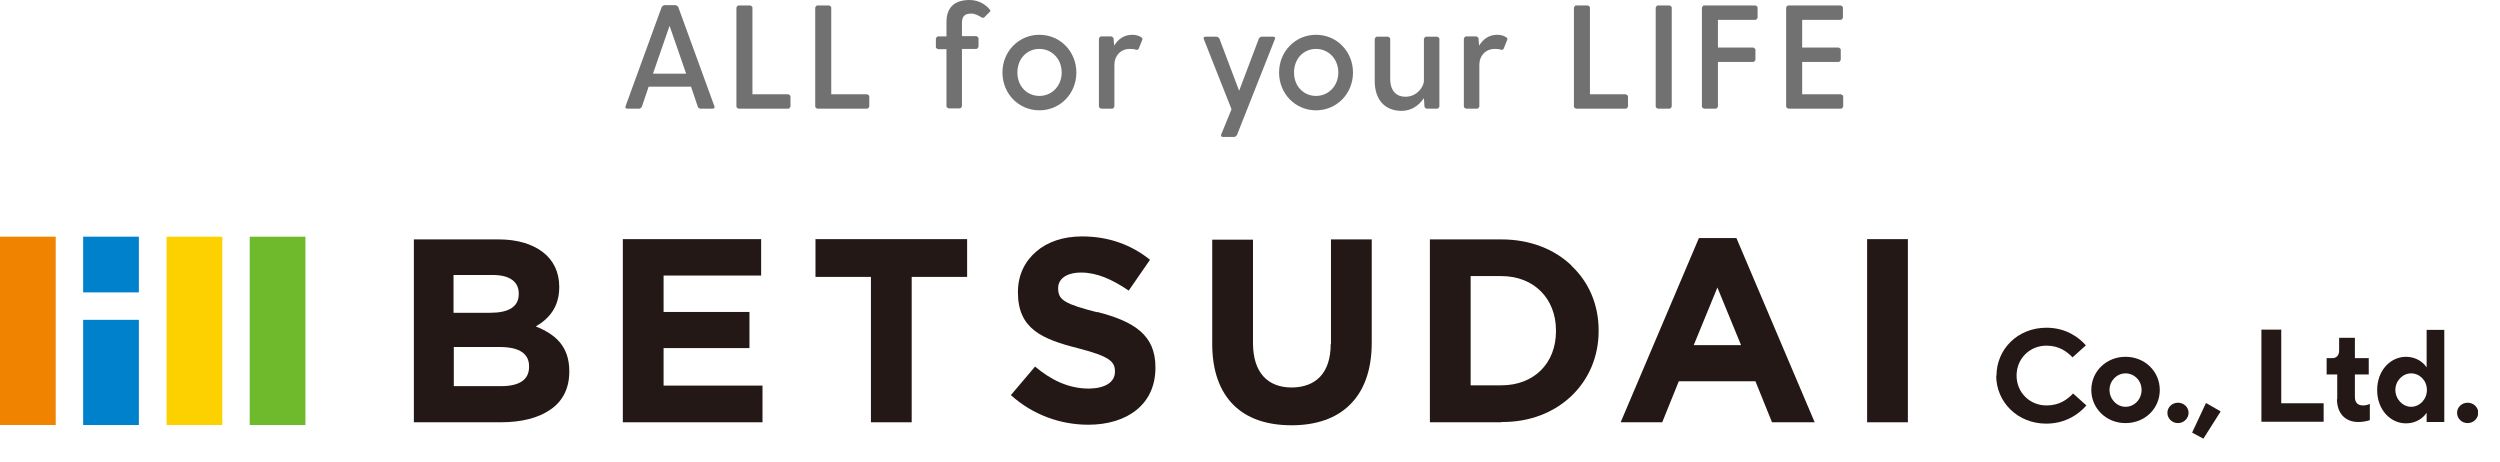 <svg width="92" height="17" viewBox="0 0 92 17" fill="none" xmlns="http://www.w3.org/2000/svg">
<g clip-path="url(#clip0_7014_32724)">
<path d="M26.21 4H25.77C25.77 4 25.69 3.98 25.68 3.93L25.43 3.19H23.87L23.62 3.93C23.62 3.93 23.57 4 23.53 4H23.09C23.03 4 23 3.96 23.02 3.91L24.35 0.26C24.35 0.26 24.4 0.19 24.45 0.19H24.86C24.86 0.19 24.94 0.21 24.96 0.26L26.29 3.91C26.31 3.96 26.29 4 26.22 4H26.21ZM25.25 2.71L24.64 0.95L24.03 2.71H25.25Z" fill="#727171"/>
<path d="M29.09 3.55V3.92C29.09 3.92 29.06 4 29.01 4H27.18C27.18 4 27.1 3.97 27.1 3.92V0.28C27.1 0.28 27.13 0.2 27.18 0.2H27.61C27.61 0.2 27.69 0.23 27.69 0.28V3.47H29.01C29.01 3.47 29.09 3.5 29.09 3.55Z" fill="#727171"/>
<path d="M31.99 3.55V3.92C31.99 3.92 31.96 4 31.91 4H30.08C30.08 4 30 3.97 30 3.92V0.28C30 0.28 30.03 0.2 30.08 0.2H30.51C30.51 0.2 30.59 0.23 30.59 0.28V3.47H31.91C31.91 3.47 31.99 3.5 31.99 3.55Z" fill="#727171"/>
<path d="M36.43 0.43L36.22 0.64C36.22 0.64 36.17 0.67 36.14 0.65C36 0.57 35.89 0.5 35.74 0.5C35.46 0.5 35.4 0.64 35.4 0.86V1.33H35.93C35.93 1.33 36.01 1.36 36.01 1.41V1.72C36.01 1.72 35.98 1.8 35.93 1.8H35.4V3.91C35.4 3.91 35.37 3.99 35.32 3.99H34.91C34.91 3.99 34.83 3.96 34.83 3.91V1.81H34.52C34.52 1.81 34.44 1.78 34.44 1.73V1.42C34.44 1.42 34.47 1.34 34.52 1.34H34.83V0.81C34.83 0.27 35.13 0 35.68 0C36.03 0 36.29 0.18 36.43 0.36C36.45 0.38 36.45 0.41 36.43 0.43Z" fill="#727171"/>
<path d="M36.89 2.67C36.89 1.89 37.49 1.28 38.25 1.28C39.01 1.28 39.61 1.89 39.61 2.67C39.61 3.45 39.01 4.06 38.25 4.06C37.49 4.06 36.89 3.45 36.89 2.67ZM39.07 2.67C39.07 2.17 38.71 1.8 38.25 1.8C37.79 1.8 37.44 2.16 37.44 2.67C37.44 3.18 37.8 3.53 38.25 3.53C38.7 3.53 39.07 3.17 39.07 2.67Z" fill="#727171"/>
<path d="M42.03 1.48L41.91 1.78C41.89 1.83 41.86 1.84 41.8 1.83C41.75 1.81 41.69 1.8 41.58 1.8C41.24 1.8 41.01 2.05 41.01 2.38V3.92C41.01 3.92 40.98 4 40.93 4H40.52C40.52 4 40.44 3.97 40.44 3.92V1.42C40.44 1.42 40.47 1.34 40.52 1.34H40.9C40.9 1.34 40.98 1.37 40.98 1.42L41 1.68C41.15 1.44 41.36 1.28 41.67 1.28C41.81 1.28 41.93 1.32 42.01 1.38C42.05 1.41 42.05 1.44 42.03 1.48Z" fill="#727171"/>
<path d="M46.92 1.43L45.52 4.97C45.52 4.97 45.47 5.04 45.42 5.04H45.01C44.95 5.04 44.92 5.01 44.94 4.95L45.32 4.02L44.3 1.44C44.28 1.38 44.3 1.35 44.36 1.35H44.77C44.77 1.35 44.85 1.37 44.87 1.41L45.6 3.34L46.33 1.41C46.33 1.41 46.38 1.35 46.43 1.35H46.85C46.91 1.35 46.94 1.38 46.92 1.44V1.43Z" fill="#727171"/>
<path d="M47.07 2.67C47.07 1.89 47.67 1.28 48.43 1.28C49.19 1.28 49.79 1.89 49.79 2.67C49.79 3.45 49.19 4.06 48.43 4.06C47.67 4.06 47.07 3.45 47.07 2.67ZM49.25 2.67C49.25 2.17 48.89 1.8 48.43 1.8C47.97 1.8 47.62 2.16 47.62 2.67C47.62 3.18 47.98 3.53 48.43 3.53C48.88 3.53 49.25 3.17 49.25 2.67Z" fill="#727171"/>
<path d="M52.97 1.42V3.92C52.97 3.92 52.94 4 52.89 4H52.5C52.5 4 52.42 3.97 52.42 3.92L52.4 3.61C52.22 3.88 51.94 4.08 51.58 4.08C50.98 4.08 50.59 3.69 50.59 2.98V1.43C50.59 1.43 50.62 1.35 50.67 1.35H51.08C51.08 1.35 51.16 1.38 51.16 1.43V2.9C51.16 3.36 51.4 3.56 51.72 3.56C52.17 3.56 52.4 3.16 52.4 2.98V1.43C52.4 1.43 52.43 1.35 52.48 1.35H52.89C52.89 1.35 52.97 1.38 52.97 1.43V1.42Z" fill="#727171"/>
<path d="M55.46 1.48L55.34 1.78C55.32 1.83 55.29 1.84 55.23 1.83C55.18 1.81 55.12 1.8 55.01 1.8C54.67 1.8 54.44 2.05 54.44 2.38V3.92C54.44 3.92 54.41 4 54.36 4H53.95C53.95 4 53.87 3.97 53.87 3.92V1.42C53.87 1.42 53.9 1.34 53.95 1.34H54.33C54.33 1.34 54.41 1.37 54.41 1.42L54.43 1.68C54.58 1.44 54.79 1.28 55.1 1.28C55.24 1.28 55.36 1.32 55.44 1.38C55.48 1.41 55.48 1.44 55.46 1.48Z" fill="#727171"/>
<path d="M59.91 3.55V3.92C59.91 3.92 59.88 4 59.83 4H58C58 4 57.92 3.97 57.92 3.92V0.28C57.92 0.28 57.95 0.2 58 0.2H58.43C58.43 0.2 58.51 0.23 58.51 0.28V3.47H59.83C59.83 3.47 59.91 3.5 59.91 3.55Z" fill="#727171"/>
<path d="M61.01 0.2H61.44C61.44 0.2 61.52 0.23 61.52 0.28V3.92C61.52 3.92 61.49 4 61.44 4H61.01C61.01 4 60.93 3.97 60.93 3.92V0.28C60.93 0.28 60.96 0.2 61.01 0.2Z" fill="#727171"/>
<path d="M64.68 0.28V0.65C64.68 0.65 64.65 0.73 64.6 0.73H63.22V1.75H64.52C64.52 1.75 64.6 1.78 64.6 1.83V2.2C64.6 2.2 64.57 2.28 64.52 2.28H63.22V3.92C63.22 3.92 63.19 4 63.14 4H62.71C62.71 4 62.63 3.97 62.63 3.92V0.28C62.63 0.28 62.66 0.2 62.71 0.2H64.6C64.6 0.2 64.68 0.23 64.68 0.28Z" fill="#727171"/>
<path d="M67.83 3.55V3.92C67.83 3.92 67.8 4 67.75 4H65.81C65.81 4 65.73 3.97 65.73 3.92V0.28C65.73 0.28 65.76 0.2 65.81 0.2H67.74C67.74 0.2 67.82 0.23 67.82 0.28V0.65C67.82 0.65 67.79 0.73 67.74 0.73H66.32V1.75H67.66C67.66 1.75 67.74 1.78 67.74 1.83V2.2C67.74 2.2 67.71 2.28 67.66 2.28H66.32V3.47H67.75C67.75 3.47 67.83 3.5 67.83 3.55Z" fill="#727171"/>
<path d="M2.05 8.71H0V15.64H2.05V8.71Z" fill="#F08300"/>
<path d="M5.11 8.71H3.06V10.76H5.11V8.71Z" fill="#0081CC"/>
<path d="M5.11 11.77H3.06V15.64H5.11V11.77Z" fill="#0081CC"/>
<path d="M8.18 8.71H6.13V15.64H8.18V8.71Z" fill="#FDD000"/>
<path d="M11.24 8.71H9.19V15.64H11.24V8.71Z" fill="#6FBA2C"/>
<path d="M19.72 12.01C20.19 11.74 20.58 11.31 20.58 10.57V10.55C20.58 10.02 20.37 9.58 19.98 9.28C19.59 8.98 19.04 8.81 18.35 8.81H15.23V15.54H18.43C19.19 15.54 19.82 15.38 20.26 15.07C20.7 14.77 20.95 14.3 20.95 13.68V13.66C20.95 12.77 20.47 12.31 19.71 12.01H19.72ZM16.7 10.12H18.14C18.76 10.12 19.09 10.37 19.09 10.8V10.82C19.09 11.31 18.69 11.51 18.04 11.51H16.69V10.12H16.7ZM19.47 13.5C19.47 13.99 19.09 14.21 18.44 14.21H16.7V12.77H18.39C19.15 12.77 19.47 13.04 19.47 13.48V13.5Z" fill="#231815"/>
<path d="M24.42 12.81H27.58V11.48H24.42V10.14H28.01V8.8H22.92V15.54H22.94H28.06V14.19H24.42V12.81Z" fill="#231815"/>
<path d="M30.01 10.19H32.05V15.54H33.55V10.19H35.59V8.8H30.01V10.19Z" fill="#231815"/>
<path d="M40.37 11.49C39.21 11.19 38.94 11.05 38.94 10.62V10.6C38.94 10.28 39.22 10.03 39.79 10.03C40.36 10.03 40.93 10.28 41.53 10.69H41.54L42.32 9.56C41.64 9.01 40.8 8.7 39.82 8.7C39.13 8.7 38.54 8.9 38.13 9.26C37.71 9.62 37.46 10.13 37.46 10.74V10.76C37.46 12.1 38.34 12.48 39.69 12.82C40.81 13.11 41.03 13.3 41.03 13.66V13.68C41.03 14.06 40.68 14.29 40.08 14.3C39.32 14.3 38.69 13.99 38.09 13.49L37.2 14.54C38.01 15.27 39.03 15.63 40.05 15.63C40.77 15.63 41.39 15.44 41.83 15.08C42.27 14.72 42.52 14.2 42.52 13.53V13.51C42.52 12.33 41.74 11.83 40.38 11.48L40.37 11.49Z" fill="#231815"/>
<path d="M48.97 12.66C48.97 13.72 48.43 14.25 47.54 14.26C46.64 14.26 46.11 13.7 46.11 12.62V8.82H44.61V12.66C44.61 13.65 44.89 14.4 45.39 14.9C45.89 15.4 46.62 15.65 47.53 15.65C48.43 15.65 49.17 15.4 49.68 14.89C50.19 14.39 50.48 13.63 50.48 12.61V8.81H48.98V12.66H48.97Z" fill="#231815"/>
<path d="M57.83 9.77C57.2 9.17 56.31 8.81 55.25 8.81H52.62V15.54H55.25V15.53C56.31 15.54 57.2 15.17 57.83 14.57C58.46 13.97 58.83 13.13 58.83 12.18V12.16C58.83 11.21 58.47 10.38 57.83 9.78V9.77ZM57.26 12.19C57.26 13.37 56.45 14.18 55.25 14.18H54.12V10.16H55.25C56.45 10.16 57.26 10.99 57.26 12.16V12.18V12.19Z" fill="#231815"/>
<path d="M62.52 8.76L59.64 15.54H61.17L61.78 14.03H64.6L65.21 15.54H66.78L63.9 8.76H62.52ZM62.33 12.7L63.2 10.58L64.07 12.7H62.33Z" fill="#231815"/>
<path d="M68.71 8.8V15.54H68.72H70.21V8.8H68.71Z" fill="#231815"/>
<path d="M73.47 13.83C73.47 12.85 74.25 12.06 75.31 12.06C76.03 12.06 76.51 12.42 76.76 12.71L76.27 13.15C76.07 12.95 75.79 12.72 75.31 12.72C74.69 12.72 74.21 13.2 74.21 13.82C74.21 14.44 74.69 14.92 75.31 14.92C75.79 14.92 76.08 14.7 76.29 14.48L76.78 14.92C76.52 15.22 76.03 15.59 75.3 15.59C74.25 15.59 73.46 14.8 73.46 13.82L73.47 13.83Z" fill="#231815"/>
<path d="M76.96 14.35C76.96 13.67 77.51 13.13 78.22 13.13C78.93 13.13 79.48 13.67 79.48 14.35C79.48 15.03 78.94 15.57 78.22 15.57C77.5 15.57 76.96 15.02 76.96 14.35ZM78.81 14.35C78.81 14 78.54 13.74 78.22 13.74C77.9 13.74 77.63 14.01 77.63 14.35C77.63 14.69 77.9 14.97 78.22 14.97C78.54 14.97 78.81 14.7 78.81 14.35Z" fill="#231815"/>
<path d="M79.76 15.19C79.76 14.99 79.93 14.82 80.15 14.82C80.37 14.82 80.54 14.99 80.54 15.19C80.54 15.39 80.37 15.57 80.15 15.57C79.93 15.57 79.76 15.4 79.76 15.19Z" fill="#231815"/>
<path d="M81.08 16.14L80.67 15.92L81.18 14.83L81.72 15.14L81.08 16.15V16.14Z" fill="#231815"/>
<path d="M83.22 15.52V12.13H83.95V14.84H85.51V15.52H83.22Z" fill="#231815"/>
<path d="M86.01 14.7V13.78H85.62V13.18H85.83C85.98 13.18 86.08 13.08 86.08 12.9V12.43H86.66V13.18H87.17V13.78H86.66V14.6C86.66 14.82 86.77 14.92 86.96 14.92C87.07 14.92 87.16 14.89 87.21 14.86V15.46C87.13 15.49 86.96 15.53 86.79 15.53C86.31 15.53 86 15.22 86 14.68L86.01 14.7Z" fill="#231815"/>
<path d="M87.48 14.35C87.48 13.62 87.98 13.13 88.54 13.13C88.93 13.13 89.19 13.35 89.29 13.51H89.3V12.14H89.95V15.53H89.3V15.2H89.29C89.19 15.36 88.93 15.58 88.54 15.58C87.97 15.58 87.48 15.08 87.48 14.36V14.35ZM89.31 14.35C89.31 14 89.04 13.74 88.73 13.74C88.42 13.74 88.15 14.01 88.15 14.35C88.15 14.69 88.42 14.97 88.73 14.97C89.04 14.97 89.31 14.7 89.31 14.35Z" fill="#231815"/>
<path d="M90.42 15.19C90.42 14.99 90.59 14.82 90.81 14.82C91.03 14.82 91.2 14.99 91.2 15.19C91.2 15.39 91.03 15.57 90.81 15.57C90.59 15.57 90.42 15.4 90.42 15.19Z" fill="#231815"/>
</g>
<defs>
<clipPath id="clip0_7014_32724">
<rect width="91.19" height="16.14" fill="white"/>
</clipPath>
</defs>
</svg>
